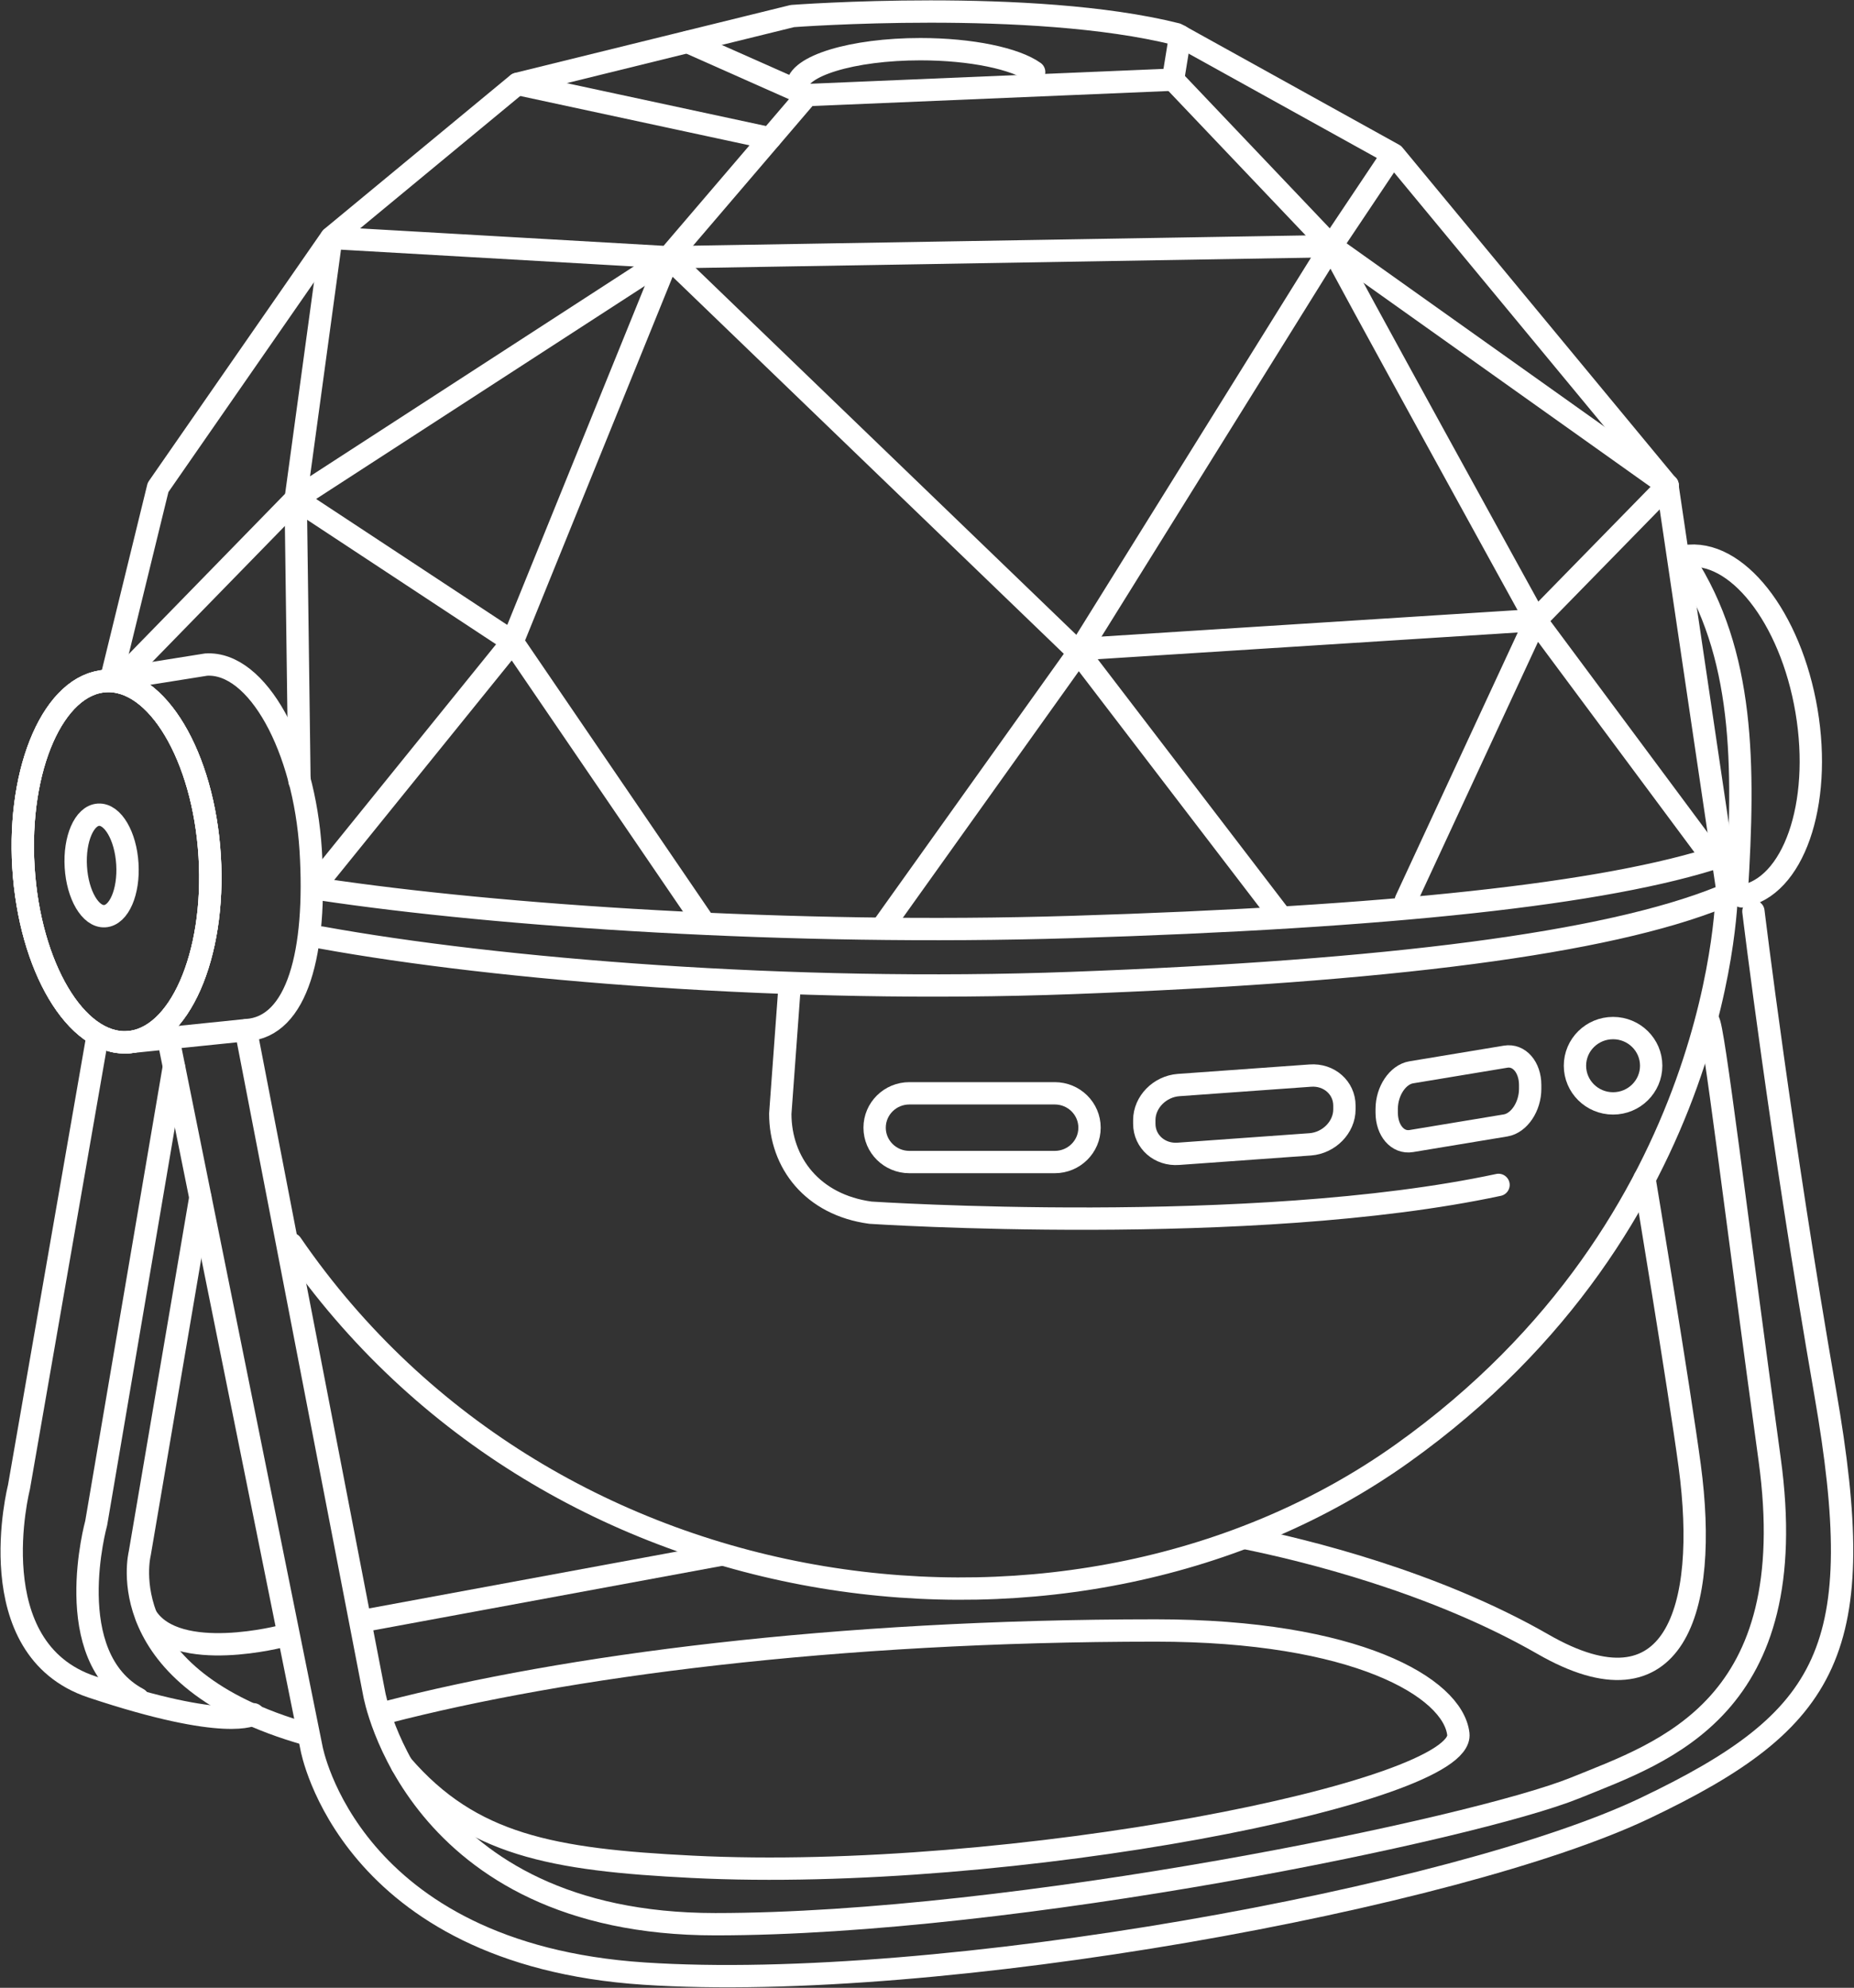 <svg width="83" height="89" viewBox="0 0 83 89" fill="none" xmlns="http://www.w3.org/2000/svg">
<rect x="0" y="0" width="83" height="89" fill="#333333" stroke="none"/>
<g clip-path="url(#clip0_2266_1326)">
<path d="M4.687 41.021C5.325 40.983 5.779 39.934 5.702 38.68C5.626 37.425 5.047 36.439 4.409 36.477C3.772 36.515 3.318 37.563 3.395 38.818C3.471 40.072 4.05 41.059 4.687 41.021Z" stroke="white" stroke-linecap="round" stroke-linejoin="round"/>
<path d="M5.712 46.665C8.015 46.528 9.66 42.796 9.387 38.331C9.113 33.865 7.026 30.357 4.723 30.495C2.421 30.632 0.776 34.364 1.049 38.829C1.322 43.294 3.41 46.803 5.712 46.665Z" stroke="white" stroke-linecap="round" stroke-linejoin="round"/>
<path d="M5.712 46.665C8.015 46.528 9.66 42.796 9.387 38.331C9.113 33.865 7.026 30.357 4.723 30.495C2.421 30.632 0.776 34.364 1.049 38.829C1.322 43.294 3.41 46.803 5.712 46.665Z" stroke="white" stroke-linecap="round" stroke-linejoin="round"/>
<path d="M4.605 30.493L9.229 29.756C11.532 29.617 13.62 33.488 13.909 38.059C14.189 42.629 13.322 45.984 11.029 46.122L5.733 46.666" stroke="white" stroke-linecap="round" stroke-linejoin="round"/>
<path d="M77.034 40.169C71.915 42.233 62.136 43.486 47.975 44.012C35.38 44.482 22.291 43.413 14.376 41.975" stroke="white" stroke-linecap="round" stroke-linejoin="round"/>
<path d="M77.034 38.326C71.915 40.031 62.136 41.072 47.975 41.505C35.38 41.892 22.291 41.008 14.376 39.819" stroke="white" stroke-linecap="round" stroke-linejoin="round"/>
<path d="M5.016 30.244L7.076 21.822L14.832 10.643L23.167 3.751L35.473 0.719C35.473 0.719 46.213 -0.092 52.673 1.53L62.397 6.921L74.647 21.729L77.313 39.736C77.313 39.736 77.313 54.71 62.788 65.068C48.264 75.426 24.668 72.634 13.043 55.696" stroke="white" stroke-linecap="round" stroke-linejoin="round"/>
<path d="M30.784 1.88L36.135 4.257L52.515 3.566L52.832 1.613" stroke="white" stroke-linecap="round" stroke-linejoin="round"/>
<path d="M36.135 4.257L29.926 11.519L14.832 10.653L13.238 22.337L13.406 34.962" stroke="white" stroke-linecap="round" stroke-linejoin="round"/>
<path d="M5.733 30.032L13.238 22.337L29.926 11.519L59.6 11.021" stroke="white" stroke-linecap="round" stroke-linejoin="round"/>
<path d="M59.6 11.021C59.703 11.335 68.755 27.765 68.755 27.765L76.362 38.003" stroke="white" stroke-linecap="round" stroke-linejoin="round"/>
<path d="M74.656 21.729L68.755 27.765L62.938 40.307" stroke="white" stroke-linecap="round" stroke-linejoin="round"/>
<path d="M29.926 11.519L48.282 29.212L57.279 40.971" stroke="white" stroke-linecap="round" stroke-linejoin="round"/>
<path d="M62.164 7.188L59.6 11.021L48.282 29.212L39.621 41.348" stroke="white" stroke-linecap="round" stroke-linejoin="round"/>
<path d="M13.238 22.337L22.943 28.733L31.408 41.146" stroke="white" stroke-linecap="round" stroke-linejoin="round"/>
<path d="M29.926 11.519L22.943 28.733L14.152 39.607" stroke="white" stroke-linecap="round" stroke-linejoin="round"/>
<path d="M74.656 21.729L59.6 11.021L52.515 3.566" stroke="white" stroke-linecap="round" stroke-linejoin="round"/>
<path d="M68.755 27.765L49.075 29.018" stroke="white" stroke-linecap="round" stroke-linejoin="round"/>
<path d="M35.687 3.88C35.687 2.958 38.158 2.202 41.206 2.202C43.49 2.202 45.458 2.626 46.297 3.225" stroke="white" stroke-linecap="round" stroke-linejoin="round"/>
<path d="M23.167 3.76L34.475 6.193" stroke="white" stroke-linecap="round" stroke-linejoin="round"/>
<path d="M35.352 44.122L34.932 49.863C34.932 52.066 36.377 53.946 38.969 54.296C38.969 54.296 56.029 55.42 67.086 53.052" stroke="white" stroke-linecap="round" stroke-linejoin="round"/>
<path d="M47.219 48.951H40.712C39.852 48.951 39.155 49.64 39.155 50.49C39.155 51.34 39.852 52.029 40.712 52.029H47.219C48.079 52.029 48.776 51.34 48.776 50.49C48.776 49.64 48.079 48.951 47.219 48.951Z" stroke="white" stroke-linecap="round" stroke-linejoin="round"/>
<path d="M58.658 51.236L52.757 51.66C51.918 51.725 51.228 51.117 51.228 50.315V50.149C51.228 49.347 51.918 48.647 52.757 48.582L58.658 48.158C59.498 48.094 60.187 48.702 60.187 49.504V49.67C60.187 50.471 59.498 51.172 58.658 51.236Z" stroke="white" stroke-linecap="round" stroke-linejoin="round"/>
<path d="M67.403 50.389L63.18 51.089C62.574 51.19 62.08 50.619 62.08 49.817V49.651C62.08 48.85 62.574 48.112 63.18 48.011L67.403 47.311C68.009 47.209 68.503 47.781 68.503 48.582V48.748C68.503 49.55 68.009 50.287 67.403 50.389Z" stroke="white" stroke-linecap="round" stroke-linejoin="round"/>
<path d="M72.214 49.403C73.156 49.403 73.92 48.647 73.92 47.716C73.92 46.785 73.156 46.03 72.214 46.03C71.271 46.03 70.508 46.785 70.508 47.716C70.508 48.647 71.271 49.403 72.214 49.403Z" stroke="white" stroke-linecap="round" stroke-linejoin="round"/>
<path d="M11.01 46.131L16.753 75.841C16.753 75.841 18.561 86.153 32.023 86.153C45.485 86.153 66.005 81.877 70.517 80.052C74.507 78.43 80.753 76.467 79.224 65.345C77.723 54.434 76.698 45.818 76.483 45.726" stroke="white" stroke-linecap="round" stroke-linejoin="round"/>
<path d="M7.57 46.675L13.947 78.274C13.947 78.274 15.606 87.489 28.826 88.364C42.045 89.24 65.278 84.945 73.631 80.964C81.984 76.983 83.709 73.823 81.713 62.359C79.718 50.895 78.497 40.805 78.497 40.805" stroke="white" stroke-linecap="round" stroke-linejoin="round"/>
<path d="M75.411 24.909C77.723 24.531 80.166 27.627 80.874 31.829C81.583 36.031 80.278 39.745 77.975 40.132" stroke="white" stroke-linecap="round" stroke-linejoin="round"/>
<path d="M75.411 25.13C78.096 29.267 78.106 34.207 77.751 39.966" stroke="white" stroke-linecap="round" stroke-linejoin="round"/>
<path d="M4.316 46.675L0.848 66.589C0.848 66.589 -0.998 73.823 4.111 75.527C10.19 77.555 11.346 76.753 11.346 76.753" stroke="white" stroke-linecap="round" stroke-linejoin="round"/>
<path d="M7.784 47.762L4.307 68.192C4.307 68.192 2.648 74.173 6.181 76.062" stroke="white" stroke-linecap="round" stroke-linejoin="round"/>
<path d="M8.968 53.623L6.256 69.556C6.256 69.556 4.848 75.131 13.732 77.647" stroke="white" stroke-linecap="round" stroke-linejoin="round"/>
<path d="M6.563 72.394C7.934 74.514 12.688 73.242 12.688 73.242" stroke="white" stroke-linecap="round" stroke-linejoin="round"/>
<path d="M16.52 72.523L32.219 69.621" stroke="white" stroke-linecap="round" stroke-linejoin="round"/>
<path d="M55.712 68.856C58.444 69.409 64.205 70.819 69.081 73.62C74.964 77.002 76.511 72.099 75.644 65.63C75.169 62.101 73.621 52.784 73.621 52.784" stroke="white" stroke-linecap="round" stroke-linejoin="round"/>
<path d="M17.284 76.67C25.283 74.597 37.282 73.002 51.741 73.002C60.691 73.002 65.044 75.555 65.287 77.638C65.594 80.246 45.234 84.3 30.979 83.582C24.724 83.268 21.088 82.614 17.993 79.029" stroke="white" stroke-linecap="round" stroke-linejoin="round"/>
<path d="M5.712 46.665C8.015 46.528 9.66 42.796 9.387 38.331C9.113 33.865 7.026 30.357 4.723 30.495C2.421 30.632 0.776 34.364 1.049 38.829C1.322 43.294 3.41 46.803 5.712 46.665Z" stroke="white" stroke-linecap="round" stroke-linejoin="round"/>
</g>
<defs>
<clipPath id="clip0_2266_1326">
<rect width="83" height="89" fill="white"/>
</clipPath>
</defs>
</svg>
